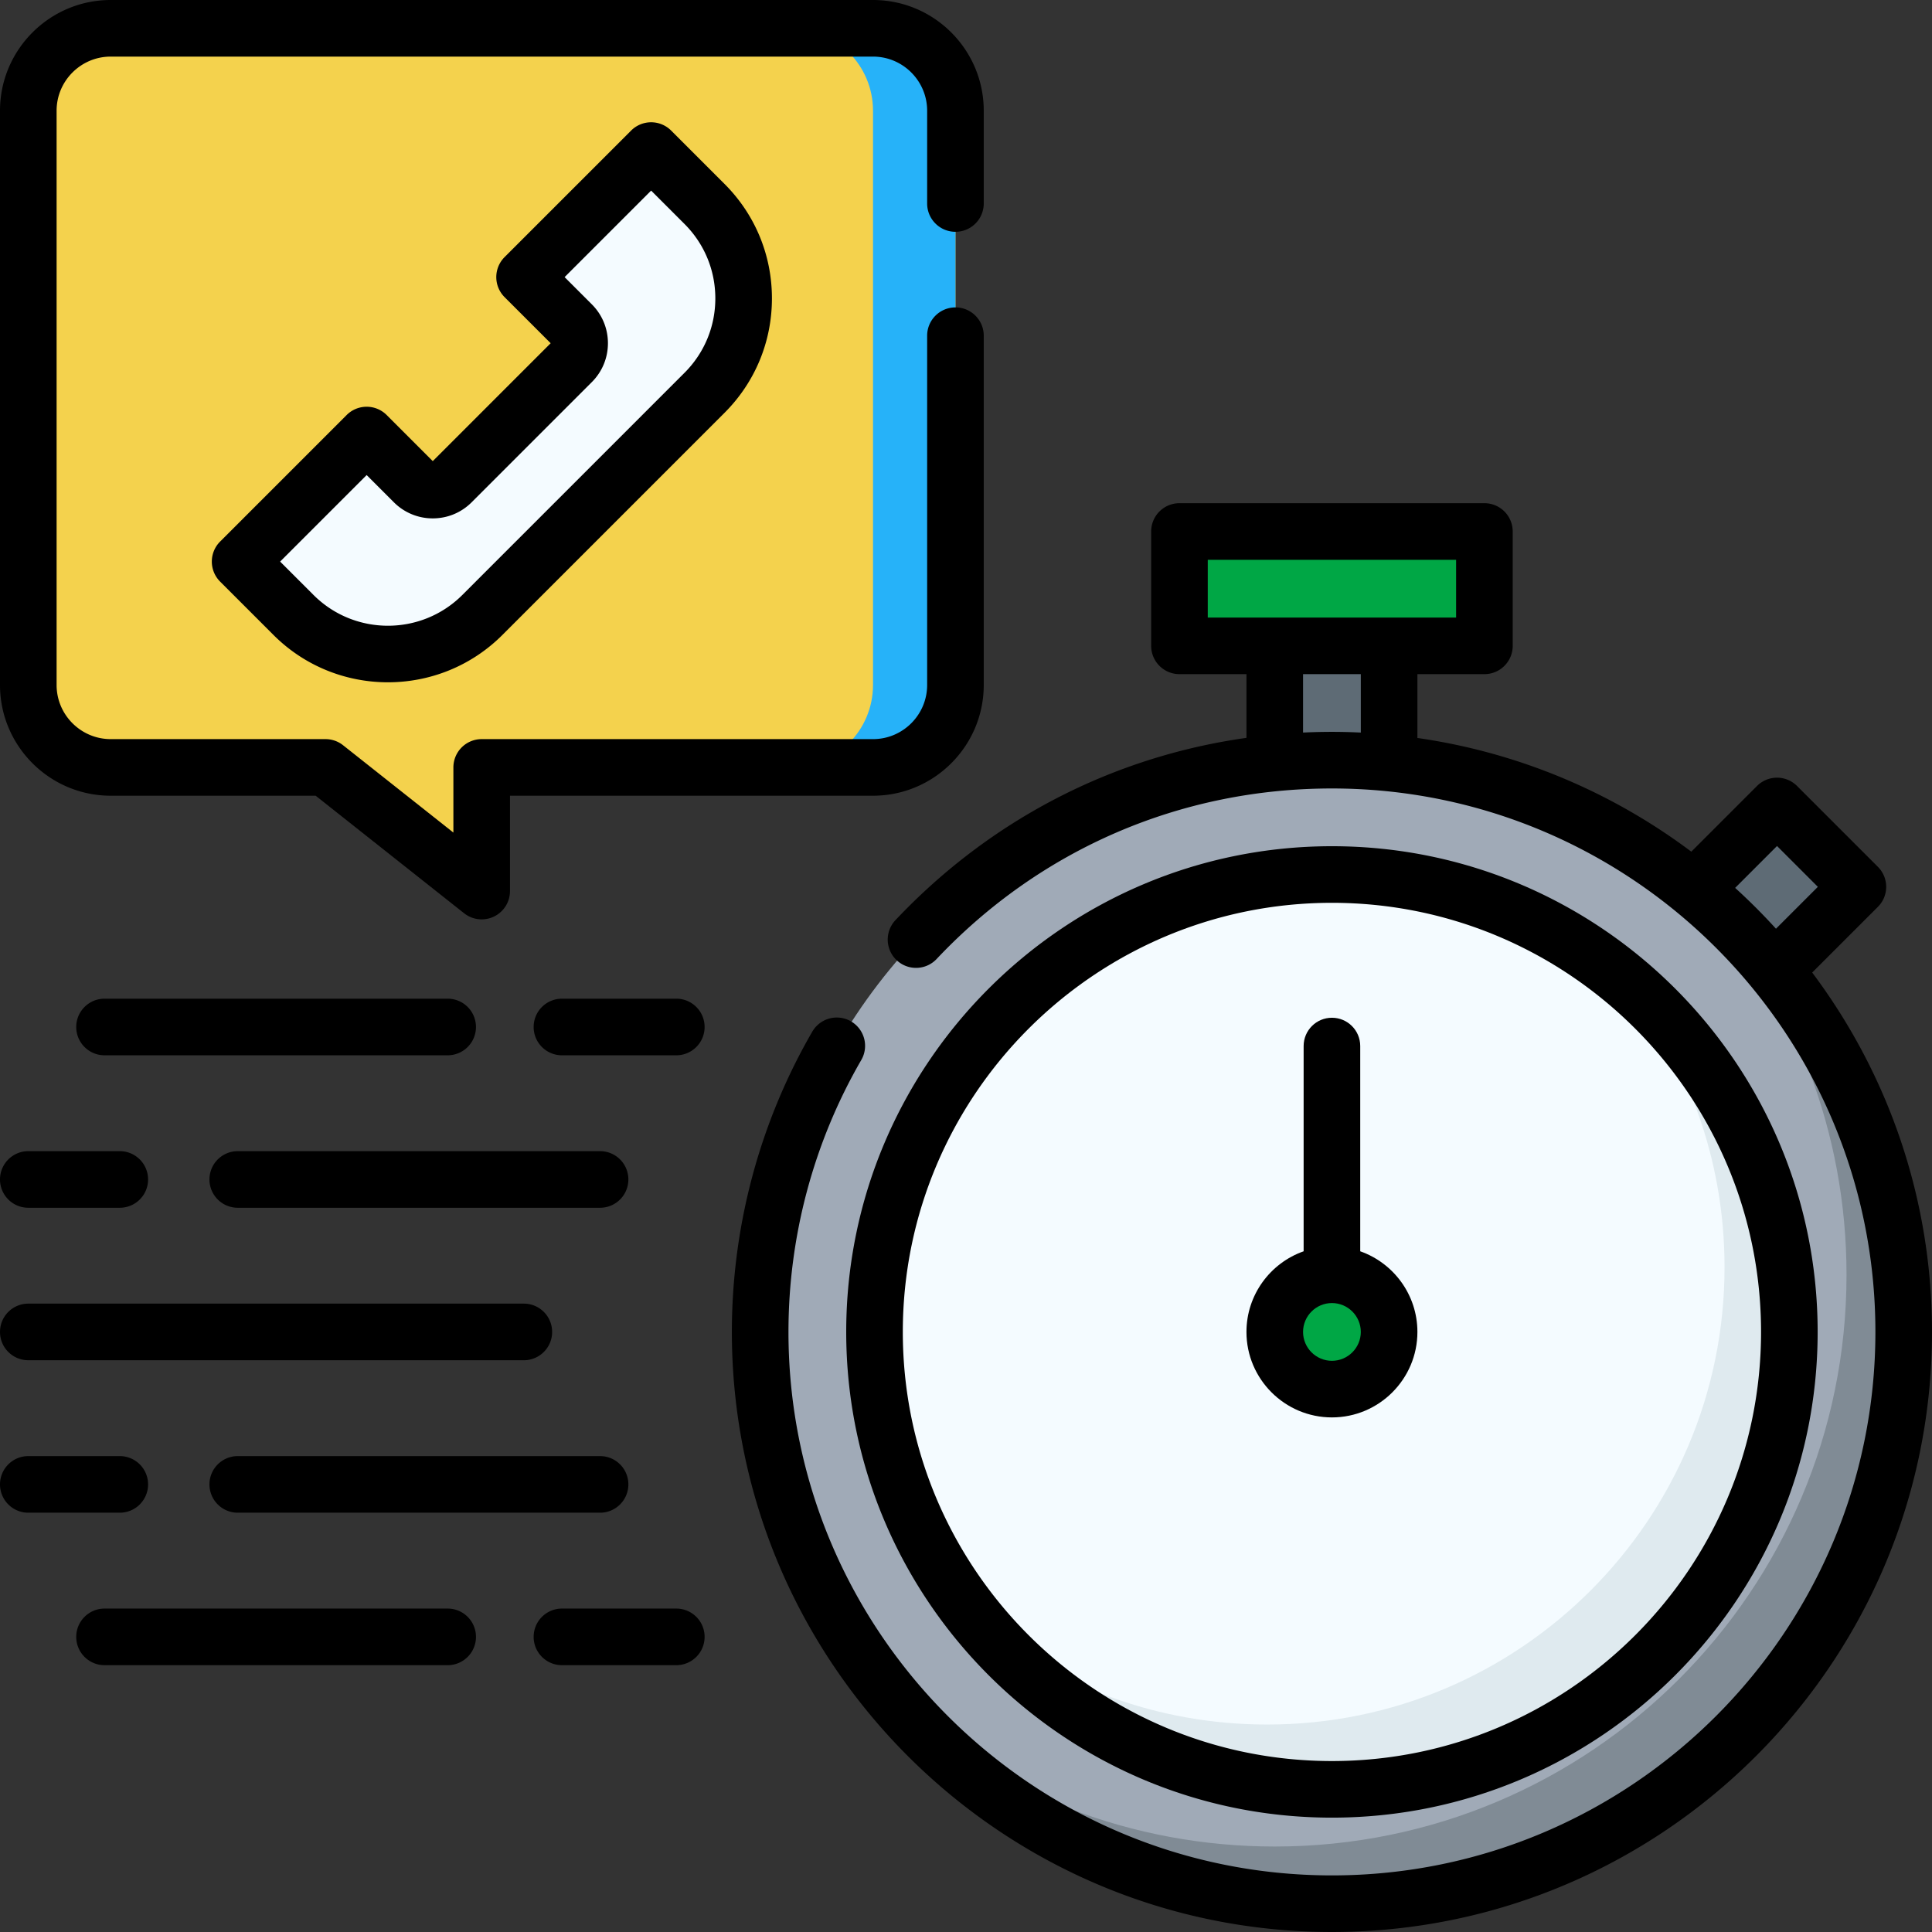 <?xml version="1.0" encoding="UTF-8"?>
<svg xmlns="http://www.w3.org/2000/svg" xmlns:xlink="http://www.w3.org/1999/xlink" xmlns:svgjs="http://svgjs.com/svgjs" version="1.1" width="512" height="512" x="0" y="0" viewBox="0 0 512 512" style="enable-background:new 0 0 512 512" xml:space="preserve" class="">
  <rect x="0" y="0" width="512" height="512" fill="#333333" stroke="none"/>
  <g>
    <path fill="#5E6B75" d="M337.823 171.157h30.305v33.325h-30.305z" data-original="#5e6b75"></path>
    <path fill="#00A745" d="M312.569 140.852h80.813v30.305h-80.813z" data-original="#d3effb" class=""></path>
    <path fill="#5E6B75" d="m470.905 213.52 21.426 21.426-23.664 23.664-21.426-21.425z" data-original="#5e6b75"></path>
    <circle cx="352.976" cy="352.976" r="151.524" fill="#A0AAB7" data-original="#a0aab7" class=""></circle>
    <path fill="#808B95" d="M452.275 238.524c23.093 26.594 37.072 61.314 37.072 99.3 0 83.685-67.84 151.524-151.524 151.524-37.986 0-72.706-13.979-99.3-37.072 27.782 31.993 68.754 52.225 114.452 52.225 83.685 0 151.524-67.84 151.524-151.524.001-45.7-20.231-86.672-52.224-114.453z" data-original="#808b95" class=""></path>
    <circle cx="352.976" cy="352.976" r="121.22" fill="#F4FBFF" data-original="#f4fbff" class=""></circle>
    <path fill="#DFEAEF" d="M429.672 259.106c17.092 20.894 27.35 47.596 27.35 76.697 0 66.948-54.272 121.22-121.22 121.22-29.1 0-55.802-10.258-76.697-27.35 22.23 27.175 56.022 44.523 93.869 44.523 66.948 0 121.22-54.272 121.22-121.22.001-37.848-17.347-71.64-44.522-93.87z" data-original="#dfeaef" class=""></path>
    <circle cx="352.976" cy="352.976" r="15.152" fill="#00A745" data-original="#d3effb" class=""></circle>
    <path fill="#F4D24D" d="M29.346 7.5h202.012c12.065 0 21.846 9.781 21.846 21.846v152.182c0 12.065-9.781 21.846-21.846 21.846H127.652v32.769L86.26 203.374H29.346c-12.065 0-21.846-9.781-21.846-21.846V29.346C7.5 17.281 17.281 7.5 29.346 7.5z" data-original="#e28086" class=""></path>
    <path fill="#26B2F9" d="M231.357 7.5h-21.846c12.065 0 21.846 9.781 21.846 21.846v152.182c0 12.065-9.781 21.846-21.846 21.846h21.846c12.065 0 21.846-9.781 21.846-21.846V29.346c0-12.065-9.78-21.846-21.846-21.846z" data-original="#dd636e" class=""></path>
    <path fill="#F4FBFF" d="m139.021 73.438 12.513 12.513a7.078 7.078 0 0 1 0 10.01l-31.842 31.842a7.078 7.078 0 0 1-10.01 0L97.169 115.29l-33.535 33.535 14.146 14.146c13.821 13.821 36.231 13.821 50.052 0l58.87-58.87c13.821-13.821 13.821-36.231 0-50.052l-14.146-14.146z" data-original="#f4fbff" class=""></path>
    <path d="m480.25 257.737 17.412-17.412a7.5 7.5 0 0 0 0-10.607l-21.429-21.429a7.501 7.501 0 0 0-10.606 0l-17.412 17.412c-20.842-15.636-45.636-26.269-72.586-30.13v-16.915h17.754a7.5 7.5 0 0 0 7.5-7.5v-30.305a7.5 7.5 0 0 0-7.5-7.5H312.57a7.5 7.5 0 0 0-7.5 7.5v30.305a7.5 7.5 0 0 0 7.5 7.5h17.754v16.885c-35.533 5-68.007 21.75-93.13 48.424a7.502 7.502 0 0 0 10.919 10.286c27.513-29.212 64.754-45.299 104.863-45.299 79.416 0 144.024 64.609 144.024 144.024S432.391 497 352.976 497s-144.024-64.609-144.024-144.024c0-25.344 6.672-50.263 19.295-72.061a7.5 7.5 0 0 0-2.732-10.249 7.5 7.5 0 0 0-10.249 2.731c-13.944 24.08-21.314 51.598-21.314 79.578 0 87.687 71.338 159.024 159.024 159.024S512 440.662 512 352.976c0-35.692-11.821-68.673-31.75-95.239zm-9.32-33.538 10.822 10.822-11.1 11.1a160.582 160.582 0 0 0-10.822-10.822zm-150.861-75.847h65.813v15.305h-65.813zm25.254 45.783v-15.479h15.305v15.482a160.526 160.526 0 0 0-7.652-.188 166.24 166.24 0 0 0-7.653.185z" fill="#000000" data-original="#000000" class=""></path>
    <path d="M352.976 375.628c12.491 0 22.652-10.162 22.652-22.652 0-9.862-6.338-18.268-15.152-21.371v-54.391c0-4.143-3.358-7.5-7.5-7.5s-7.5 3.357-7.5 7.5v54.391c-8.815 3.103-15.152 11.509-15.152 21.371-.001 12.49 10.161 22.652 22.652 22.652zm0-30.305c4.22 0 7.652 3.433 7.652 7.652s-3.433 7.652-7.652 7.652-7.652-3.433-7.652-7.652 3.432-7.652 7.652-7.652z" fill="#000000" data-original="#000000" class=""></path>
    <path d="M352.976 481.695c70.976 0 128.72-57.743 128.72-128.72s-57.744-128.72-128.72-128.72-128.72 57.743-128.72 128.72 57.744 128.72 128.72 128.72zm0-242.439c62.705 0 113.72 51.015 113.72 113.72s-51.015 113.72-113.72 113.72-113.72-51.015-113.72-113.72 51.015-113.72 113.72-113.72zM29.346 210.874H83.65l39.346 31.148a7.494 7.494 0 0 0 7.921.871 7.5 7.5 0 0 0 4.234-6.751v-25.269h96.206c16.181 0 29.346-13.164 29.346-29.346V88.964c0-4.143-3.358-7.5-7.5-7.5s-7.5 3.357-7.5 7.5v92.564c0 7.91-6.436 14.346-14.346 14.346H127.652a7.5 7.5 0 0 0-7.5 7.5v17.266l-29.237-23.146a7.493 7.493 0 0 0-4.655-1.62H29.346c-7.91 0-14.346-6.436-14.346-14.346V29.346C15 21.436 21.436 15 29.346 15h202.012c7.91 0 14.346 6.436 14.346 14.346v24.583c0 4.143 3.358 7.5 7.5 7.5s7.5-3.357 7.5-7.5V29.346C260.703 13.164 247.539 0 231.357 0H29.346C13.165 0 0 13.164 0 29.346v152.183c0 16.181 13.165 29.345 29.346 29.345z" fill="#000000" data-original="#000000" class=""></path>
    <path d="M102.473 109.986a7.501 7.501 0 0 0-10.606 0l-33.535 33.535a7.5 7.5 0 0 0 0 10.607l14.146 14.146c8.363 8.362 19.344 12.543 30.329 12.542 10.982-.001 21.969-4.182 30.33-12.542l58.87-58.87c8.101-8.102 12.563-18.873 12.563-30.329 0-11.457-4.461-22.229-12.563-30.33L177.859 34.6a7.5 7.5 0 0 0-10.606 0l-33.535 33.535a7.5 7.5 0 0 0 0 10.608l12.215 12.214-31.246 31.245zm54.364-8.721c2.754-2.753 4.271-6.414 4.271-10.309s-1.517-7.556-4.27-10.309l-7.21-7.209 22.928-22.929 8.843 8.844c5.268 5.268 8.169 12.271 8.169 19.723 0 7.45-2.901 14.454-8.169 19.722l-58.87 58.87c-10.875 10.875-28.57 10.877-39.446 0l-8.843-8.843 22.929-22.929 7.209 7.21a14.485 14.485 0 0 0 10.309 4.27c3.895 0 7.556-1.517 10.309-4.27zM7.5 360.476h131.321c4.142 0 7.5-3.357 7.5-7.5s-3.358-7.5-7.5-7.5H7.5c-4.142 0-7.5 3.357-7.5 7.5s3.358 7.5 7.5 7.5zM7.5 320.069h24.244c4.142 0 7.5-3.357 7.5-7.5s-3.358-7.5-7.5-7.5H7.5c-4.142 0-7.5 3.357-7.5 7.5s3.358 7.5 7.5 7.5zM159.024 305.069H63.008c-4.142 0-7.5 3.357-7.5 7.5s3.358 7.5 7.5 7.5h96.016c4.142 0 7.5-3.357 7.5-7.5s-3.357-7.5-7.5-7.5zM126.138 272.163a7.5 7.5 0 0 0-7.5-7.5H27.703c-4.142 0-7.5 3.357-7.5 7.5s3.358 7.5 7.5 7.5h90.935a7.5 7.5 0 0 0 7.5-7.5zM179.228 264.663h-30.305c-4.142 0-7.5 3.357-7.5 7.5s3.358 7.5 7.5 7.5h30.305c4.142 0 7.5-3.357 7.5-7.5s-3.358-7.5-7.5-7.5zM39.244 393.382a7.5 7.5 0 0 0-7.5-7.5H7.5c-4.142 0-7.5 3.357-7.5 7.5s3.358 7.5 7.5 7.5h24.244a7.5 7.5 0 0 0 7.5-7.5zM159.024 385.882H63.008c-4.142 0-7.5 3.357-7.5 7.5s3.358 7.5 7.5 7.5h96.016c4.142 0 7.5-3.357 7.5-7.5s-3.357-7.5-7.5-7.5zM118.638 426.289H27.703c-4.142 0-7.5 3.357-7.5 7.5s3.358 7.5 7.5 7.5h90.935c4.142 0 7.5-3.357 7.5-7.5s-3.358-7.5-7.5-7.5zM179.228 426.289h-30.305c-4.142 0-7.5 3.357-7.5 7.5s3.358 7.5 7.5 7.5h30.305c4.142 0 7.5-3.357 7.5-7.5s-3.358-7.5-7.5-7.5z" fill="#000000" data-original="#000000" class=""></path>
  </g>
</svg>
